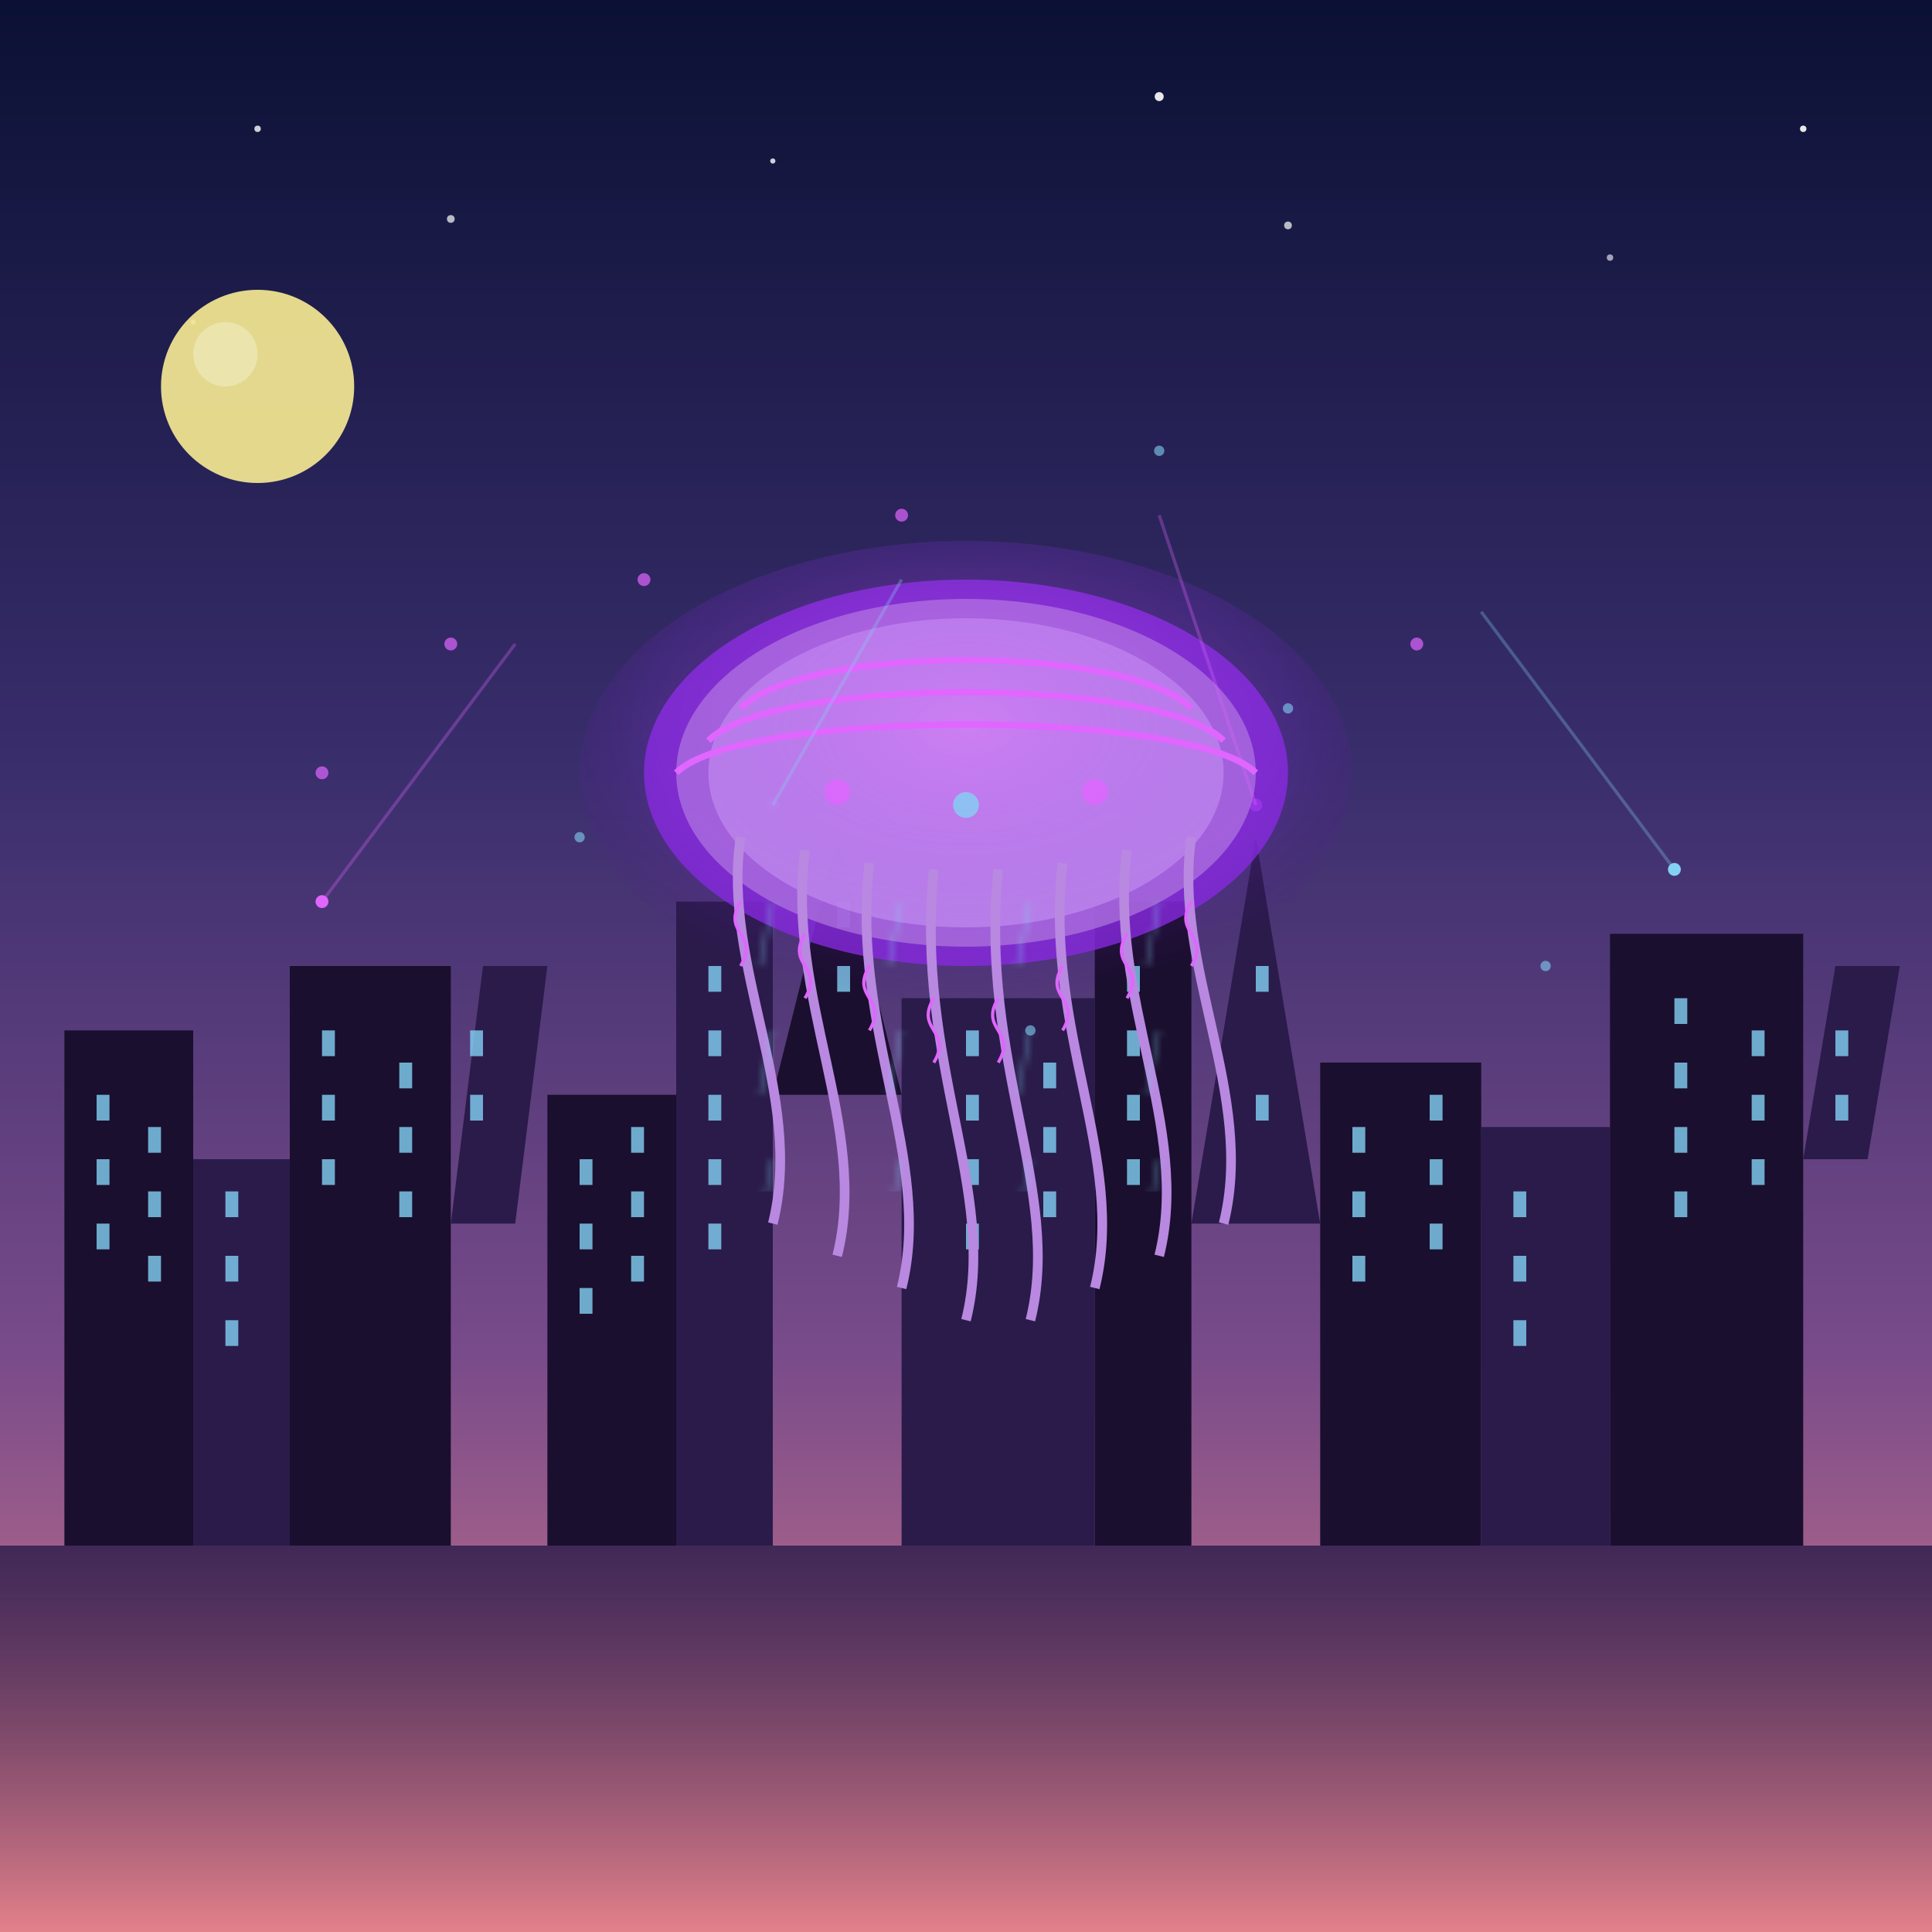 <svg xmlns="http://www.w3.org/2000/svg" viewBox="0 0 300 300">
  <!-- Dusk Sky Background with Gradient -->
  <defs>
    <linearGradient id="skyGradient" x1="0%" y1="0%" x2="0%" y2="100%">
      <stop offset="0%" stop-color="#0A1033" />
      <stop offset="40%" stop-color="#3A2E6D" />
      <stop offset="70%" stop-color="#794B8A" />
      <stop offset="100%" stop-color="#E5828B" />
    </linearGradient>
    
    <!-- Neon Glow Filter -->
    <filter id="neonGlow" x="-20%" y="-20%" width="140%" height="140%">
      <feGaussianBlur stdDeviation="2" result="blur" />
      <feComposite operator="over" in="SourceGraphic" />
    </filter>
    
    <!-- Tentacle Pattern -->
    <pattern id="tentaclePattern" patternUnits="userSpaceOnUse" width="10" height="10">
      <path d="M0,5 C2.5,2.5 7.5,7.5 10,5" stroke="#B988E0" stroke-width="0.5" fill="none" opacity="0.6" />
    </pattern>
    
    <!-- City Reflection -->
    <linearGradient id="reflectionGradient" x1="0%" y1="0%" x2="0%" y2="100%">
      <stop offset="0%" stop-color="#2A1B4A" stop-opacity="0.8" />
      <stop offset="100%" stop-color="#1A0F2E" stop-opacity="0" />
    </linearGradient>
    
    <!-- Jellyfish Glow -->
    <radialGradient id="jellyfishGlow" cx="50%" cy="40%" r="60%" fx="50%" fy="40%">
      <stop offset="0%" stop-color="#E066FF" stop-opacity="0.7" />
      <stop offset="70%" stop-color="#8A2BE2" stop-opacity="0.3" />
      <stop offset="100%" stop-color="#4B0082" stop-opacity="0" />
    </radialGradient>
    
    <!-- Rain Pattern -->
    <pattern id="rainPattern" x="0" y="0" width="20" height="20" patternUnits="userSpaceOnUse">
      <line x1="10" y1="0" x2="8" y2="10" stroke="#83D1F4" stroke-width="0.5" stroke-opacity="0.6" />
    </pattern>
  </defs>
  
  <!-- Background Sky -->
  <rect width="300" height="300" fill="url(#skyGradient)" />
  
  <!-- Stars -->
  <g id="stars">
    <circle cx="40" cy="20" r="0.5" fill="white" opacity="0.8" />
    <circle cx="70" cy="34" r="0.6" fill="white" opacity="0.7" />
    <circle cx="180" cy="15" r="0.7" fill="white" opacity="0.9" />
    <circle cx="250" cy="40" r="0.5" fill="white" opacity="0.6" />
    <circle cx="120" cy="25" r="0.4" fill="white" opacity="0.8" />
    <circle cx="200" cy="35" r="0.6" fill="white" opacity="0.7" />
    <circle cx="30" cy="50" r="0.4" fill="white" opacity="0.6" />
    <circle cx="280" cy="20" r="0.5" fill="white" opacity="0.9" />
  </g>
  
  <!-- Moon -->
  <circle cx="40" cy="60" r="15" fill="#F8EC94" opacity="0.9" />
  <circle cx="35" cy="55" r="5" fill="#F8F8DC" opacity="0.4" />
  
  <!-- Futuristic City Skyline -->
  <g id="citySkyline">
    <!-- Buildings -->
    <rect x="10" y="160" width="20" height="80" fill="#1A0F2E" />
    <rect x="30" y="180" width="15" height="60" fill="#2A1B4A" />
    <rect x="45" y="150" width="25" height="90" fill="#1A0F2E" />
    <polygon points="70,190 80,190 85,150 75,150" fill="#2A1B4A" />
    <rect x="85" y="170" width="20" height="70" fill="#1A0F2E" />
    <rect x="105" y="140" width="15" height="100" fill="#2A1B4A" />
    <polygon points="120,170 140,170 130,130" fill="#1A0F2E" />
    <rect x="140" y="155" width="30" height="85" fill="#2A1B4A" />
    <rect x="170" y="140" width="15" height="100" fill="#1A0F2E" />
    <polygon points="185,190 205,190 195,130" fill="#2A1B4A" />
    <rect x="205" y="165" width="25" height="75" fill="#1A0F2E" />
    <rect x="230" y="175" width="20" height="65" fill="#2A1B4A" />
    <rect x="250" y="145" width="30" height="95" fill="#1A0F2E" />
    <polygon points="280,180 290,180 295,150 285,150" fill="#2A1B4A" />
    
    <!-- Building Windows -->
    <g fill="#83D1F4" opacity="0.8">
      <rect x="15" y="170" width="2" height="4" />
      <rect x="15" y="180" width="2" height="4" />
      <rect x="15" y="190" width="2" height="4" />
      <rect x="23" y="175" width="2" height="4" />
      <rect x="23" y="185" width="2" height="4" />
      <rect x="23" y="195" width="2" height="4" />
      <rect x="35" y="185" width="2" height="4" />
      <rect x="35" y="195" width="2" height="4" />
      <rect x="35" y="205" width="2" height="4" />
      <rect x="50" y="160" width="2" height="4" />
      <rect x="50" y="170" width="2" height="4" />
      <rect x="50" y="180" width="2" height="4" />
      <rect x="62" y="165" width="2" height="4" />
      <rect x="62" y="175" width="2" height="4" />
      <rect x="62" y="185" width="2" height="4" />
      <rect x="73" y="160" width="2" height="4" />
      <rect x="73" y="170" width="2" height="4" />
      <rect x="90" y="180" width="2" height="4" />
      <rect x="90" y="190" width="2" height="4" />
      <rect x="90" y="200" width="2" height="4" />
      <rect x="98" y="175" width="2" height="4" />
      <rect x="98" y="185" width="2" height="4" />
      <rect x="98" y="195" width="2" height="4" />
      <rect x="110" y="150" width="2" height="4" />
      <rect x="110" y="160" width="2" height="4" />
      <rect x="110" y="170" width="2" height="4" />
      <rect x="110" y="180" width="2" height="4" />
      <rect x="110" y="190" width="2" height="4" />
      <rect x="130" y="140" width="2" height="4" />
      <rect x="130" y="150" width="2" height="4" />
      <rect x="150" y="160" width="2" height="4" />
      <rect x="150" y="170" width="2" height="4" />
      <rect x="150" y="180" width="2" height="4" />
      <rect x="150" y="190" width="2" height="4" />
      <rect x="162" y="165" width="2" height="4" />
      <rect x="162" y="175" width="2" height="4" />
      <rect x="162" y="185" width="2" height="4" />
      <rect x="175" y="150" width="2" height="4" />
      <rect x="175" y="160" width="2" height="4" />
      <rect x="175" y="170" width="2" height="4" />
      <rect x="175" y="180" width="2" height="4" />
      <rect x="195" y="150" width="2" height="4" />
      <rect x="195" y="170" width="2" height="4" />
      <rect x="210" y="175" width="2" height="4" />
      <rect x="210" y="185" width="2" height="4" />
      <rect x="210" y="195" width="2" height="4" />
      <rect x="222" y="170" width="2" height="4" />
      <rect x="222" y="180" width="2" height="4" />
      <rect x="222" y="190" width="2" height="4" />
      <rect x="235" y="185" width="2" height="4" />
      <rect x="235" y="195" width="2" height="4" />
      <rect x="235" y="205" width="2" height="4" />
      <rect x="260" y="155" width="2" height="4" />
      <rect x="260" y="165" width="2" height="4" />
      <rect x="260" y="175" width="2" height="4" />
      <rect x="260" y="185" width="2" height="4" />
      <rect x="272" y="160" width="2" height="4" />
      <rect x="272" y="170" width="2" height="4" />
      <rect x="272" y="180" width="2" height="4" />
      <rect x="285" y="160" width="2" height="4" />
      <rect x="285" y="170" width="2" height="4" />
    </g>
    
    <!-- City Lights -->
    <g filter="url(#neonGlow)">
      <circle cx="50" cy="140" r="1" fill="#E066FF" />
      <circle cx="120" cy="125" r="1" fill="#83D1F4" />
      <circle cx="195" cy="125" r="1" fill="#E066FF" />
      <circle cx="260" cy="135" r="1" fill="#83D1F4" />
    </g>
    
    <!-- City Reflection -->
    <rect x="0" y="240" width="300" height="60" fill="url(#reflectionGradient)" />
  </g>
  
  <!-- Jellyfish Umbrella -->
  <g id="jellyfishUmbrella" transform="translate(150, 120)">
    <!-- Umbrella Dome -->
    <ellipse cx="0" cy="0" rx="50" ry="30" fill="#8A2BE2" opacity="0.8" />
    <ellipse cx="0" cy="0" rx="45" ry="27" fill="#B988E0" opacity="0.7" />
    <ellipse cx="0" cy="0" rx="40" ry="24" fill="#D0A9F5" opacity="0.6" />
    
    <!-- Umbrella Glow -->
    <ellipse cx="0" cy="0" rx="60" ry="36" fill="url(#jellyfishGlow)" opacity="0.6" />
    
    <!-- Umbrella Details -->
    <path d="M-40,-5 C-30,-15 30,-15 40,-5" stroke="#E066FF" stroke-width="1" fill="none" />
    <path d="M-35,-10 C-25,-20 25,-20 35,-10" stroke="#E066FF" stroke-width="1" fill="none" />
    <path d="M-45,0 C-35,-10 35,-10 45,0" stroke="#E066FF" stroke-width="1" fill="none" />
    
    <!-- Tentacles -->
    <g id="tentacles">
      <path d="M-35,10 C-38,30 -25,50 -30,70" stroke="#B988E0" stroke-width="1.5" fill="none" />
      <path d="M-25,12 C-28,35 -15,55 -20,75" stroke="#B988E0" stroke-width="1.5" fill="none" />
      <path d="M-15,14 C-18,40 -5,60 -10,80" stroke="#B988E0" stroke-width="1.5" fill="none" />
      <path d="M-5,15 C-8,45 5,65 0,85" stroke="#B988E0" stroke-width="1.5" fill="none" />
      <path d="M5,15 C2,45 15,65 10,85" stroke="#B988E0" stroke-width="1.5" fill="none" />
      <path d="M15,14 C12,40 25,60 20,80" stroke="#B988E0" stroke-width="1.5" fill="none" />
      <path d="M25,12 C22,35 35,55 30,75" stroke="#B988E0" stroke-width="1.5" fill="none" />
      <path d="M35,10 C32,30 45,50 40,70" stroke="#B988E0" stroke-width="1.5" fill="none" />
    </g>
    
    <!-- Tentacle Decorations -->
    <g stroke="#E066FF" stroke-width="0.5" fill="none">
      <path d="M-35,20 C-38,25 -32,25 -35,30" />
      <path d="M-25,25 C-28,30 -22,30 -25,35" />
      <path d="M-15,30 C-18,35 -12,35 -15,40" />
      <path d="M-5,35 C-8,40 -2,40 -5,45" />
      <path d="M5,35 C2,40 8,40 5,45" />
      <path d="M15,30 C12,35 18,35 15,40" />
      <path d="M25,25 C22,30 28,30 25,35" />
      <path d="M35,20 C32,25 38,25 35,30" />
    </g>
    
    <!-- Jellyfish Lights -->
    <g filter="url(#neonGlow)">
      <circle cx="-20" cy="3" r="2" fill="#E066FF" opacity="0.8" />
      <circle cx="0" cy="5" r="2" fill="#83D1F4" opacity="0.8" />
      <circle cx="20" cy="3" r="2" fill="#E066FF" opacity="0.8" />
    </g>
    
    <!-- Rain under umbrella -->
    <rect x="-40" y="15" width="80" height="50" fill="url(#rainPattern)" opacity="0.7" />
  </g>
  
  <!-- Floating Particles -->
  <g id="particles">
    <circle cx="100" cy="90" r="1" fill="#E066FF" opacity="0.7" />
    <circle cx="180" cy="70" r="0.8" fill="#83D1F4" opacity="0.6" />
    <circle cx="220" cy="100" r="1" fill="#E066FF" opacity="0.7" />
    <circle cx="90" cy="130" r="0.8" fill="#83D1F4" opacity="0.6" />
    <circle cx="70" cy="100" r="1" fill="#E066FF" opacity="0.7" />
    <circle cx="200" cy="110" r="0.8" fill="#83D1F4" opacity="0.6" />
    <circle cx="140" cy="80" r="1" fill="#E066FF" opacity="0.7" />
    <circle cx="240" cy="150" r="0.8" fill="#83D1F4" opacity="0.6" />
    <circle cx="50" cy="120" r="1" fill="#E066FF" opacity="0.7" />
    <circle cx="160" cy="160" r="0.8" fill="#83D1F4" opacity="0.6" />
  </g>
  
  <!-- Light Beams -->
  <g id="lightBeams" opacity="0.3">
    <path d="M50,140 L80,100" stroke="#E066FF" stroke-width="0.5" />
    <path d="M120,125 L140,90" stroke="#83D1F4" stroke-width="0.5" />
    <path d="M195,125 L180,80" stroke="#E066FF" stroke-width="0.5" />
    <path d="M260,135 L230,95" stroke="#83D1F4" stroke-width="0.5" />
  </g>
</svg>